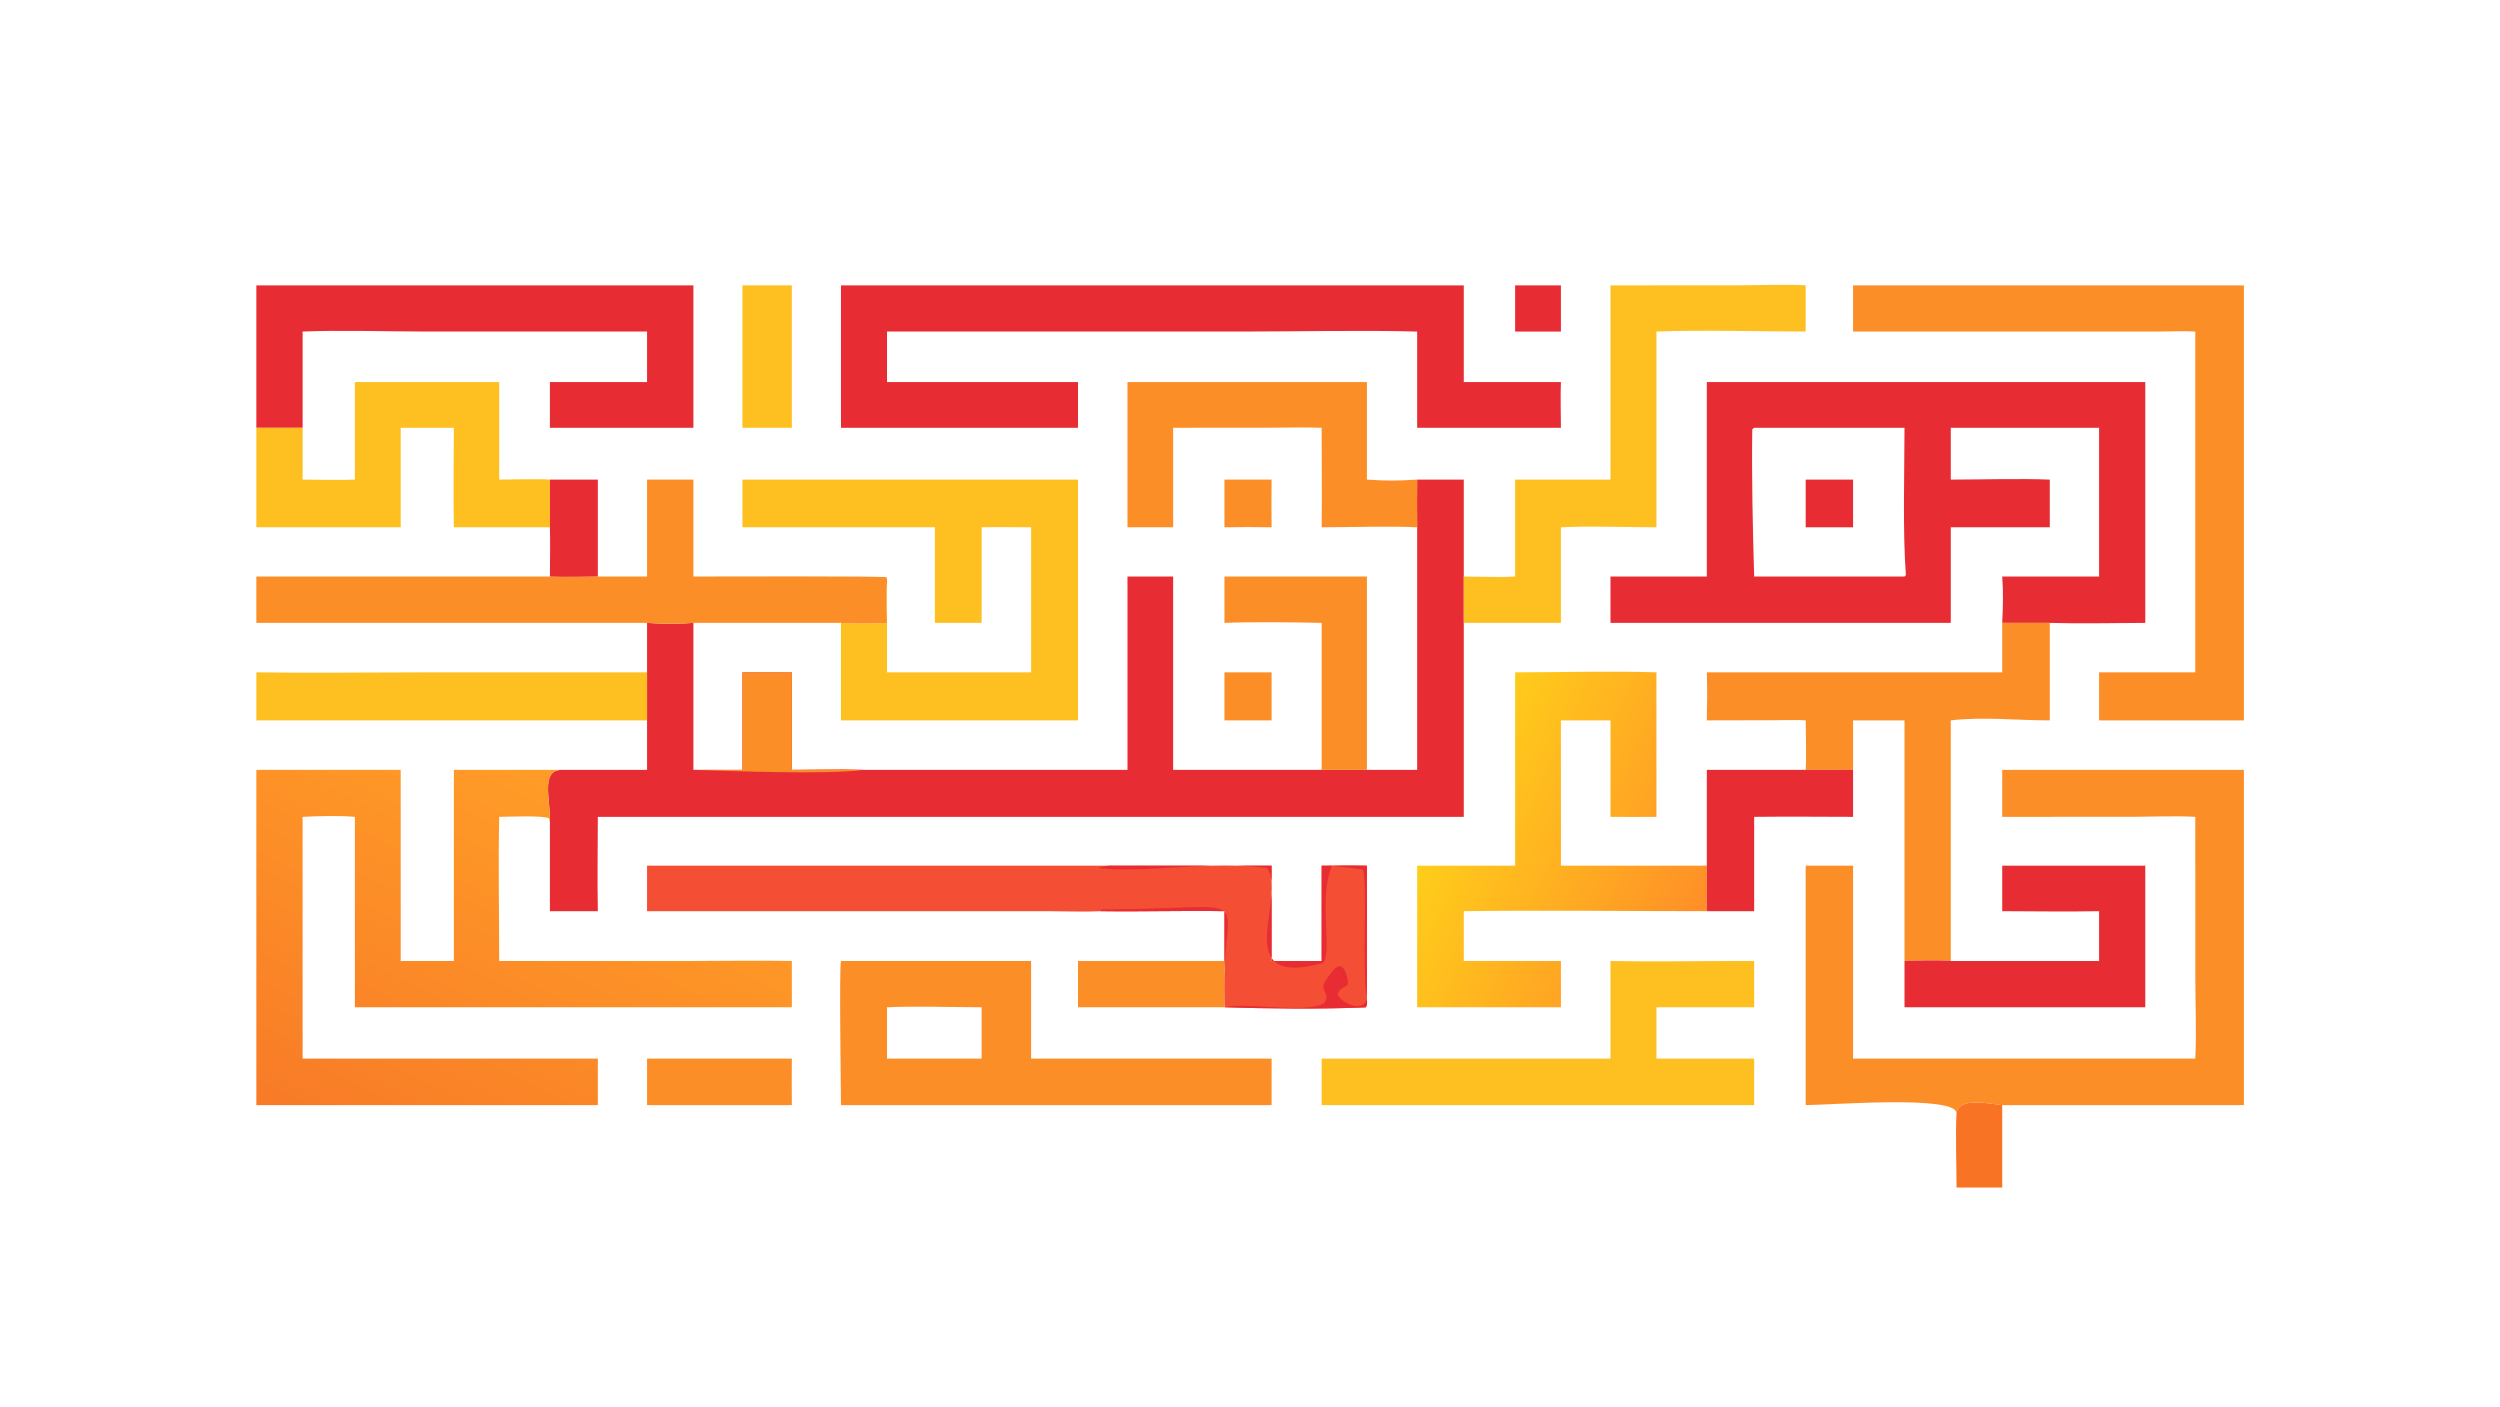 <?xml version="1.0" encoding="UTF-8"?> <svg xmlns="http://www.w3.org/2000/svg" xmlns:xlink="http://www.w3.org/1999/xlink" width="3839" height="2160" viewBox="0 0 3839 2160"><path fill="#E82C33" transform="matrix(4.219 0 0 4.219 6.10352e-05 0)" d="M621.235 139.072L780.823 139.072L780.823 226.717C769.657 226.742 757.146 227.046 746.068 226.717L728.753 226.717C729.022 220.947 729.196 215.642 728.753 209.84L764.01 209.84L764.01 155.702L710.029 155.702L710.029 174.562C721.145 174.553 735.202 174.127 746.068 174.562L746.068 191.922L710.029 191.922L710.029 226.717L586.173 226.717L586.173 209.84L621.235 209.84L621.235 139.072ZM638.469 209.84L693.188 209.84L693.702 209.322C692.501 194.092 693.172 171.541 693.188 155.702L638.469 155.702L637.781 156.216C637.52 172.92 637.963 193.136 638.469 209.84Z"></path><path fill="#E82C33" transform="matrix(4.219 0 0 4.219 6.10352e-05 0)" d="M657.221 174.562L674.466 174.562L674.466 191.922L657.221 191.922L657.221 174.562Z"></path><path fill="#E82C33" transform="matrix(4.219 0 0 4.219 6.10352e-05 0)" d="M515.806 174.562L532.778 174.562L532.778 209.84L532.778 226.717L532.778 297.311L217.598 297.311C217.57 308.625 217.391 320.358 217.598 331.645L200.15 331.645L200.15 299.285C200.462 291.22 196.738 280.812 203.993 280.206L235.512 280.206L235.512 262.198L235.512 244.713L235.512 226.717C241.366 227.113 246.518 227.199 252.381 226.717L252.381 280.206L270.229 280.206L270.229 244.713L288.209 244.713L288.209 280.206C296.354 280.199 306.395 279.898 314.373 280.206L410.37 280.206L410.37 209.84L426.99 209.84L426.99 280.206L481.043 280.206L497.519 280.206L515.806 280.206L515.806 191.922C515.766 186.114 515.744 180.371 515.806 174.562Z"></path><path fill="#FC8E28" transform="matrix(4.219 0 0 4.219 6.10352e-05 0)" d="M270.229 244.713L288.209 244.713L288.209 280.206C296.354 280.199 306.395 279.898 314.373 280.206C300.943 282.035 266.349 280.619 252.381 280.206L270.229 280.206L270.229 244.713Z"></path><defs><linearGradient id="gradient_0" gradientUnits="userSpaceOnUse" x1="141.742" y1="423.946" x2="208.798" y2="285.61"><stop offset="0" stop-color="#F87B27"></stop><stop offset="1" stop-color="#FF9C27"></stop></linearGradient></defs><path fill="url(#gradient_0)" transform="matrix(4.219 0 0 4.219 6.10352e-05 0)" d="M93.304 280.206L145.841 280.206L145.841 349.77L165.192 349.77L165.192 280.206L203.993 280.206C196.738 280.812 200.462 291.22 200.15 299.285L199.823 297.877C198.106 296.719 184.848 297.275 181.697 297.311C181.313 314.25 181.693 332.705 181.697 349.77L252.232 349.768C264.065 349.765 276.432 349.533 288.209 349.77L288.209 366.615L129.167 366.615L129.167 297.311C123.541 296.799 115.791 297.025 110.147 297.311L110.147 385.297L217.598 385.297L217.598 402.232L93.304 402.232L93.304 280.206Z"></path><path fill="#FC8E28" transform="matrix(4.219 0 0 4.219 6.10352e-05 0)" d="M728.753 280.206L816.714 280.206L816.714 402.232L728.753 402.232C723.158 401.571 712.978 399.378 712.131 405.159C711.936 398.505 665.664 402.222 657.221 402.232L657.221 315.081L674.466 315.081L674.466 385.297L799.025 385.297C799.491 377.532 799.047 364.515 799.044 356.26L799.025 297.311C792.526 296.892 782.557 297.289 775.723 297.294L728.753 297.311L728.753 280.206Z"></path><path fill="#E82C33" transform="matrix(4.219 0 0 4.219 6.10352e-05 0)" d="M493.514 103.871L532.778 103.871L532.778 139.072L568.13 139.072C567.932 144.259 568.105 150.435 568.13 155.702L515.806 155.702L515.806 120.681C495.521 120.131 472.313 120.677 451.842 120.678L322.848 120.681L322.848 129.743L322.848 139.072L392.361 139.072L392.361 155.702L306.094 155.702L306.094 103.871L493.514 103.871Z"></path><path fill="#F44E34" transform="matrix(4.219 0 0 4.219 6.10352e-05 0)" d="M403.557 315.081L462.822 315.081L462.822 349.77L481.043 349.77L481.043 315.081C486.418 315.069 492.179 314.962 497.519 315.081L497.519 363.115C497.529 364.647 497.802 365.504 497.116 366.649C481.191 367.332 461.443 367.127 445.669 366.615L445.669 366.615L445.669 349.77L445.669 331.645C430.762 331.377 415.513 331.879 400.54 331.645C395.527 331.941 387.578 331.667 382.395 331.66L235.512 331.645L235.512 315.081L403.557 315.081Z"></path><path fill="#E82C33" transform="matrix(4.219 0 0 4.219 6.10352e-05 0)" d="M403.557 315.081L462.822 315.081L462.822 349.77L481.043 349.77L481.043 315.081C486.418 315.069 492.179 314.962 497.519 315.081L497.519 363.115C497.529 364.647 497.802 365.504 497.116 366.649C481.191 367.332 461.443 367.127 445.669 366.615L445.669 366.615L445.669 349.77L445.669 331.645C430.762 331.377 415.513 331.879 400.54 331.645L401.072 331.003C462.672 330.829 443.667 321.702 445.669 366.615C452.687 364.582 475.338 369.177 481.949 365.129C484.799 360.901 479.005 360.94 483.379 355.634C484.395 354.4 488.071 347.6 490.219 355.315C491.617 360.336 489.098 357.854 486.917 361.429C486.926 364.797 496.768 369.272 497.519 363.115C495.644 355.229 497.805 320.152 496.011 316.483L484.799 315.081C479.868 326.932 484.813 344.049 481.799 350.432C446.486 360.298 468.903 325.881 461.143 315.964C440.58 313.077 419.425 317.827 400.188 316.041L400.399 315.68L403.557 315.081Z"></path><path fill="#FC8E28" transform="matrix(4.219 0 0 4.219 6.10352e-05 0)" d="M674.466 103.871L816.714 103.871L816.714 262.198L780.823 262.198L764.01 262.198L764.01 244.713L799.025 244.713L799.025 120.681C795.262 120.432 789.529 120.658 785.621 120.661L674.466 120.681L674.466 103.871Z"></path><path fill="#FEBF21" transform="matrix(4.219 0 0 4.219 6.10352e-05 0)" d="M270.229 174.562L392.361 174.562L392.361 262.198L306.094 262.198L306.094 226.717C311.76 227.122 317.198 226.966 322.848 226.717C322.726 222.17 322.446 216.653 322.848 212.216L322.848 244.713L375.292 244.713L375.292 191.922C369.314 191.888 363.257 191.799 357.286 191.922L357.286 226.717L340.275 226.717L340.275 191.922L270.229 191.922L270.229 174.562Z"></path><defs><linearGradient id="gradient_1" gradientUnits="userSpaceOnUse" x1="528.118" y1="291.057" x2="619.03" y2="332.465"><stop offset="0" stop-color="#FFCD1A"></stop><stop offset="1" stop-color="#FF8F28"></stop></linearGradient></defs><path fill="url(#gradient_1)" transform="matrix(4.219 0 0 4.219 6.10352e-05 0)" d="M551.464 244.713C567.723 244.717 586.839 244.169 602.898 244.713L602.898 297.311C597.338 297.372 591.736 297.323 586.173 297.311L586.173 262.198L568.13 262.198L568.13 315.081L621.235 315.081L621.235 331.645C592.032 331.647 561.919 331.245 532.778 331.645L532.778 349.77L568.13 349.77L568.13 366.615L515.806 366.615L515.806 315.081L551.464 315.081L551.464 244.713Z"></path><path fill="#FC8E28" transform="matrix(4.219 0 0 4.219 6.10352e-05 0)" d="M306.094 349.77L375.292 349.77L375.292 385.297L462.822 385.297L462.822 402.232L306.094 402.232C306.095 396.506 305.398 352.023 306.094 349.77ZM322.848 385.297L357.286 385.297L357.286 366.615C346.701 366.601 333.159 366.142 322.848 366.615L322.848 385.297Z"></path><path fill="#FC8E28" transform="matrix(4.219 0 0 4.219 6.10352e-05 0)" d="M235.512 174.562L252.381 174.562L252.381 209.84C258.398 209.841 321.811 209.623 322.717 210.114C322.908 211.106 322.956 211.225 322.848 212.216C322.446 216.653 322.726 222.17 322.848 226.717C317.198 226.966 311.76 227.122 306.094 226.717L252.381 226.717C246.518 227.199 241.366 227.113 235.512 226.717L93.304 226.717L93.304 209.84L200.15 209.84C205.264 210.096 212.366 209.875 217.598 209.84L235.512 209.84L235.512 174.562Z"></path><path fill="#E82C33" transform="matrix(4.219 0 0 4.219 6.10352e-05 0)" d="M93.304 103.871L252.381 103.871L252.381 155.702L200.15 155.702L200.15 139.072L235.512 139.072L235.512 120.681L154.708 120.669C141.291 120.664 123.13 120.109 110.147 120.681L110.147 155.702L93.304 155.702L93.304 103.871Z"></path><path fill="#FC8E28" transform="matrix(4.219 0 0 4.219 6.10352e-05 0)" d="M728.753 226.717L746.068 226.717L746.068 262.198C734.213 262.214 721.764 260.808 710.029 262.198L710.029 349.77C704.825 349.349 698.46 349.609 693.188 349.77L693.188 262.198L674.466 262.198L674.466 280.206C668.948 280.085 662.914 280.292 657.221 280.206C657.527 275.349 657.247 267.286 657.221 262.198C654.576 261.957 648.089 262.144 645.192 262.149L621.235 262.198C621.381 256.105 621.439 250.806 621.235 244.713L728.753 244.713L728.753 226.717Z"></path><path fill="#FEBF21" transform="matrix(4.219 0 0 4.219 6.10352e-05 0)" d="M586.173 103.871L633.052 103.853C638.193 103.845 652.872 103.437 657.221 103.871L657.221 120.681C640.48 120.668 619.284 120.018 602.898 120.681L602.898 191.922C592.745 191.901 577.959 191.384 568.13 191.922L568.13 226.717L532.778 226.717L532.778 209.84C538.29 209.884 546.088 210.167 551.464 209.84L551.464 174.562L586.173 174.562L586.173 103.871Z"></path><path fill="#FEBF21" transform="matrix(4.219 0 0 4.219 6.10352e-05 0)" d="M630.185 349.77L638.469 349.77L638.469 366.615L602.898 366.615L602.898 385.297L638.469 385.297L638.469 402.232L524.094 402.232L481.043 402.232L481.043 385.297L586.173 385.297L586.173 349.77C600.48 350.084 615.801 349.791 630.185 349.77Z"></path><path fill="#FEBF21" transform="matrix(4.219 0 0 4.219 6.10352e-05 0)" d="M129.167 139.072L181.697 139.072L181.697 174.562C186.629 174.553 195.544 174.248 200.15 174.562L200.15 191.922L165.192 191.922C164.961 180.088 165.169 167.585 165.192 155.702L145.841 155.702L145.841 191.922L93.304 191.922L93.304 155.702L110.147 155.702L110.147 174.562C115.882 174.571 123.598 174.824 129.167 174.562L129.167 139.072Z"></path><path fill="#FC8E28" transform="matrix(4.219 0 0 4.219 6.10352e-05 0)" d="M410.37 139.072L497.519 139.072L497.519 174.562C504.647 175.055 508.741 175.005 515.806 174.562C515.744 180.371 515.766 186.114 515.806 191.922C505.581 191.417 491.623 191.901 481.043 191.922C481.2 179.97 481.05 167.679 481.043 155.702C475.517 155.444 468.148 155.669 462.453 155.671L426.99 155.702L426.99 191.922L410.37 191.922L410.37 139.072Z"></path><path fill="#E82C33" transform="matrix(4.219 0 0 4.219 6.10352e-05 0)" d="M728.753 315.081L780.823 315.081L780.823 366.615L693.188 366.615L693.188 349.77C698.46 349.609 704.825 349.349 710.029 349.77L764.01 349.77L764.01 331.645C752.528 331.881 740.287 331.669 728.753 331.645L728.753 315.081Z"></path><path fill="#FEBF21" transform="matrix(4.219 0 0 4.219 6.10352e-05 0)" d="M235.512 244.713L235.512 262.198L93.304 262.198L93.304 244.713C113.027 245.006 133.534 244.723 153.307 244.719L235.512 244.713Z"></path><path fill="#FC8E28" transform="matrix(4.219 0 0 4.219 6.10352e-05 0)" d="M445.669 209.84L497.519 209.84L497.519 280.206L481.043 280.206L481.043 226.717C472.209 226.472 454.317 226.328 445.669 226.717L445.669 209.84Z"></path><path fill="#E82C33" transform="matrix(4.219 0 0 4.219 6.10352e-05 0)" d="M657.221 280.206C662.914 280.292 668.948 280.085 674.466 280.206L674.466 297.311C662.515 297.288 650.402 297.172 638.469 297.311L638.469 331.645L621.235 331.645L621.235 315.081L621.235 280.206L657.221 280.206Z"></path><path fill="#FEBF21" transform="matrix(4.219 0 0 4.219 6.10352e-05 0)" d="M270.229 103.871L288.209 103.871L288.209 155.702L270.229 155.702L270.229 103.871Z"></path><path fill="#FC8E28" transform="matrix(4.219 0 0 4.219 6.10352e-05 0)" d="M392.361 349.77L445.669 349.77L445.669 366.615L392.361 366.615L392.361 349.77Z"></path><path fill="#FC8E28" transform="matrix(4.219 0 0 4.219 6.10352e-05 0)" d="M235.512 385.297L288.209 385.297C288.177 390.95 288.139 396.578 288.209 402.232L235.512 402.232L235.512 385.297Z"></path><path fill="#E82C33" transform="matrix(4.219 0 0 4.219 6.10352e-05 0)" d="M200.15 174.562L217.598 174.562L217.598 209.84C212.366 209.875 205.264 210.096 200.15 209.84C200.192 203.904 200.302 197.847 200.15 191.922L200.15 174.562Z"></path><path fill="#F87424" transform="matrix(4.219 0 0 4.219 6.10352e-05 0)" d="M712.131 405.159C712.978 399.378 723.158 401.571 728.753 402.232L728.753 432.222L712.131 432.222C712.123 424.641 711.692 412.334 712.131 405.159Z"></path><path fill="#FC8E28" transform="matrix(4.219 0 0 4.219 6.10352e-05 0)" d="M445.669 244.713L462.822 244.713L462.822 262.198L445.669 262.198L445.669 244.713Z"></path><path fill="#FC8E28" transform="matrix(4.219 0 0 4.219 6.10352e-05 0)" d="M445.669 174.562L462.822 174.562C462.784 180.35 462.72 186.134 462.822 191.922C456.993 191.831 451.501 191.793 445.669 191.922L445.669 174.562Z"></path><path fill="#E82C33" transform="matrix(4.219 0 0 4.219 6.10352e-05 0)" d="M551.464 103.871L568.13 103.871L568.13 120.681L551.464 120.681L551.464 103.871Z"></path></svg> 